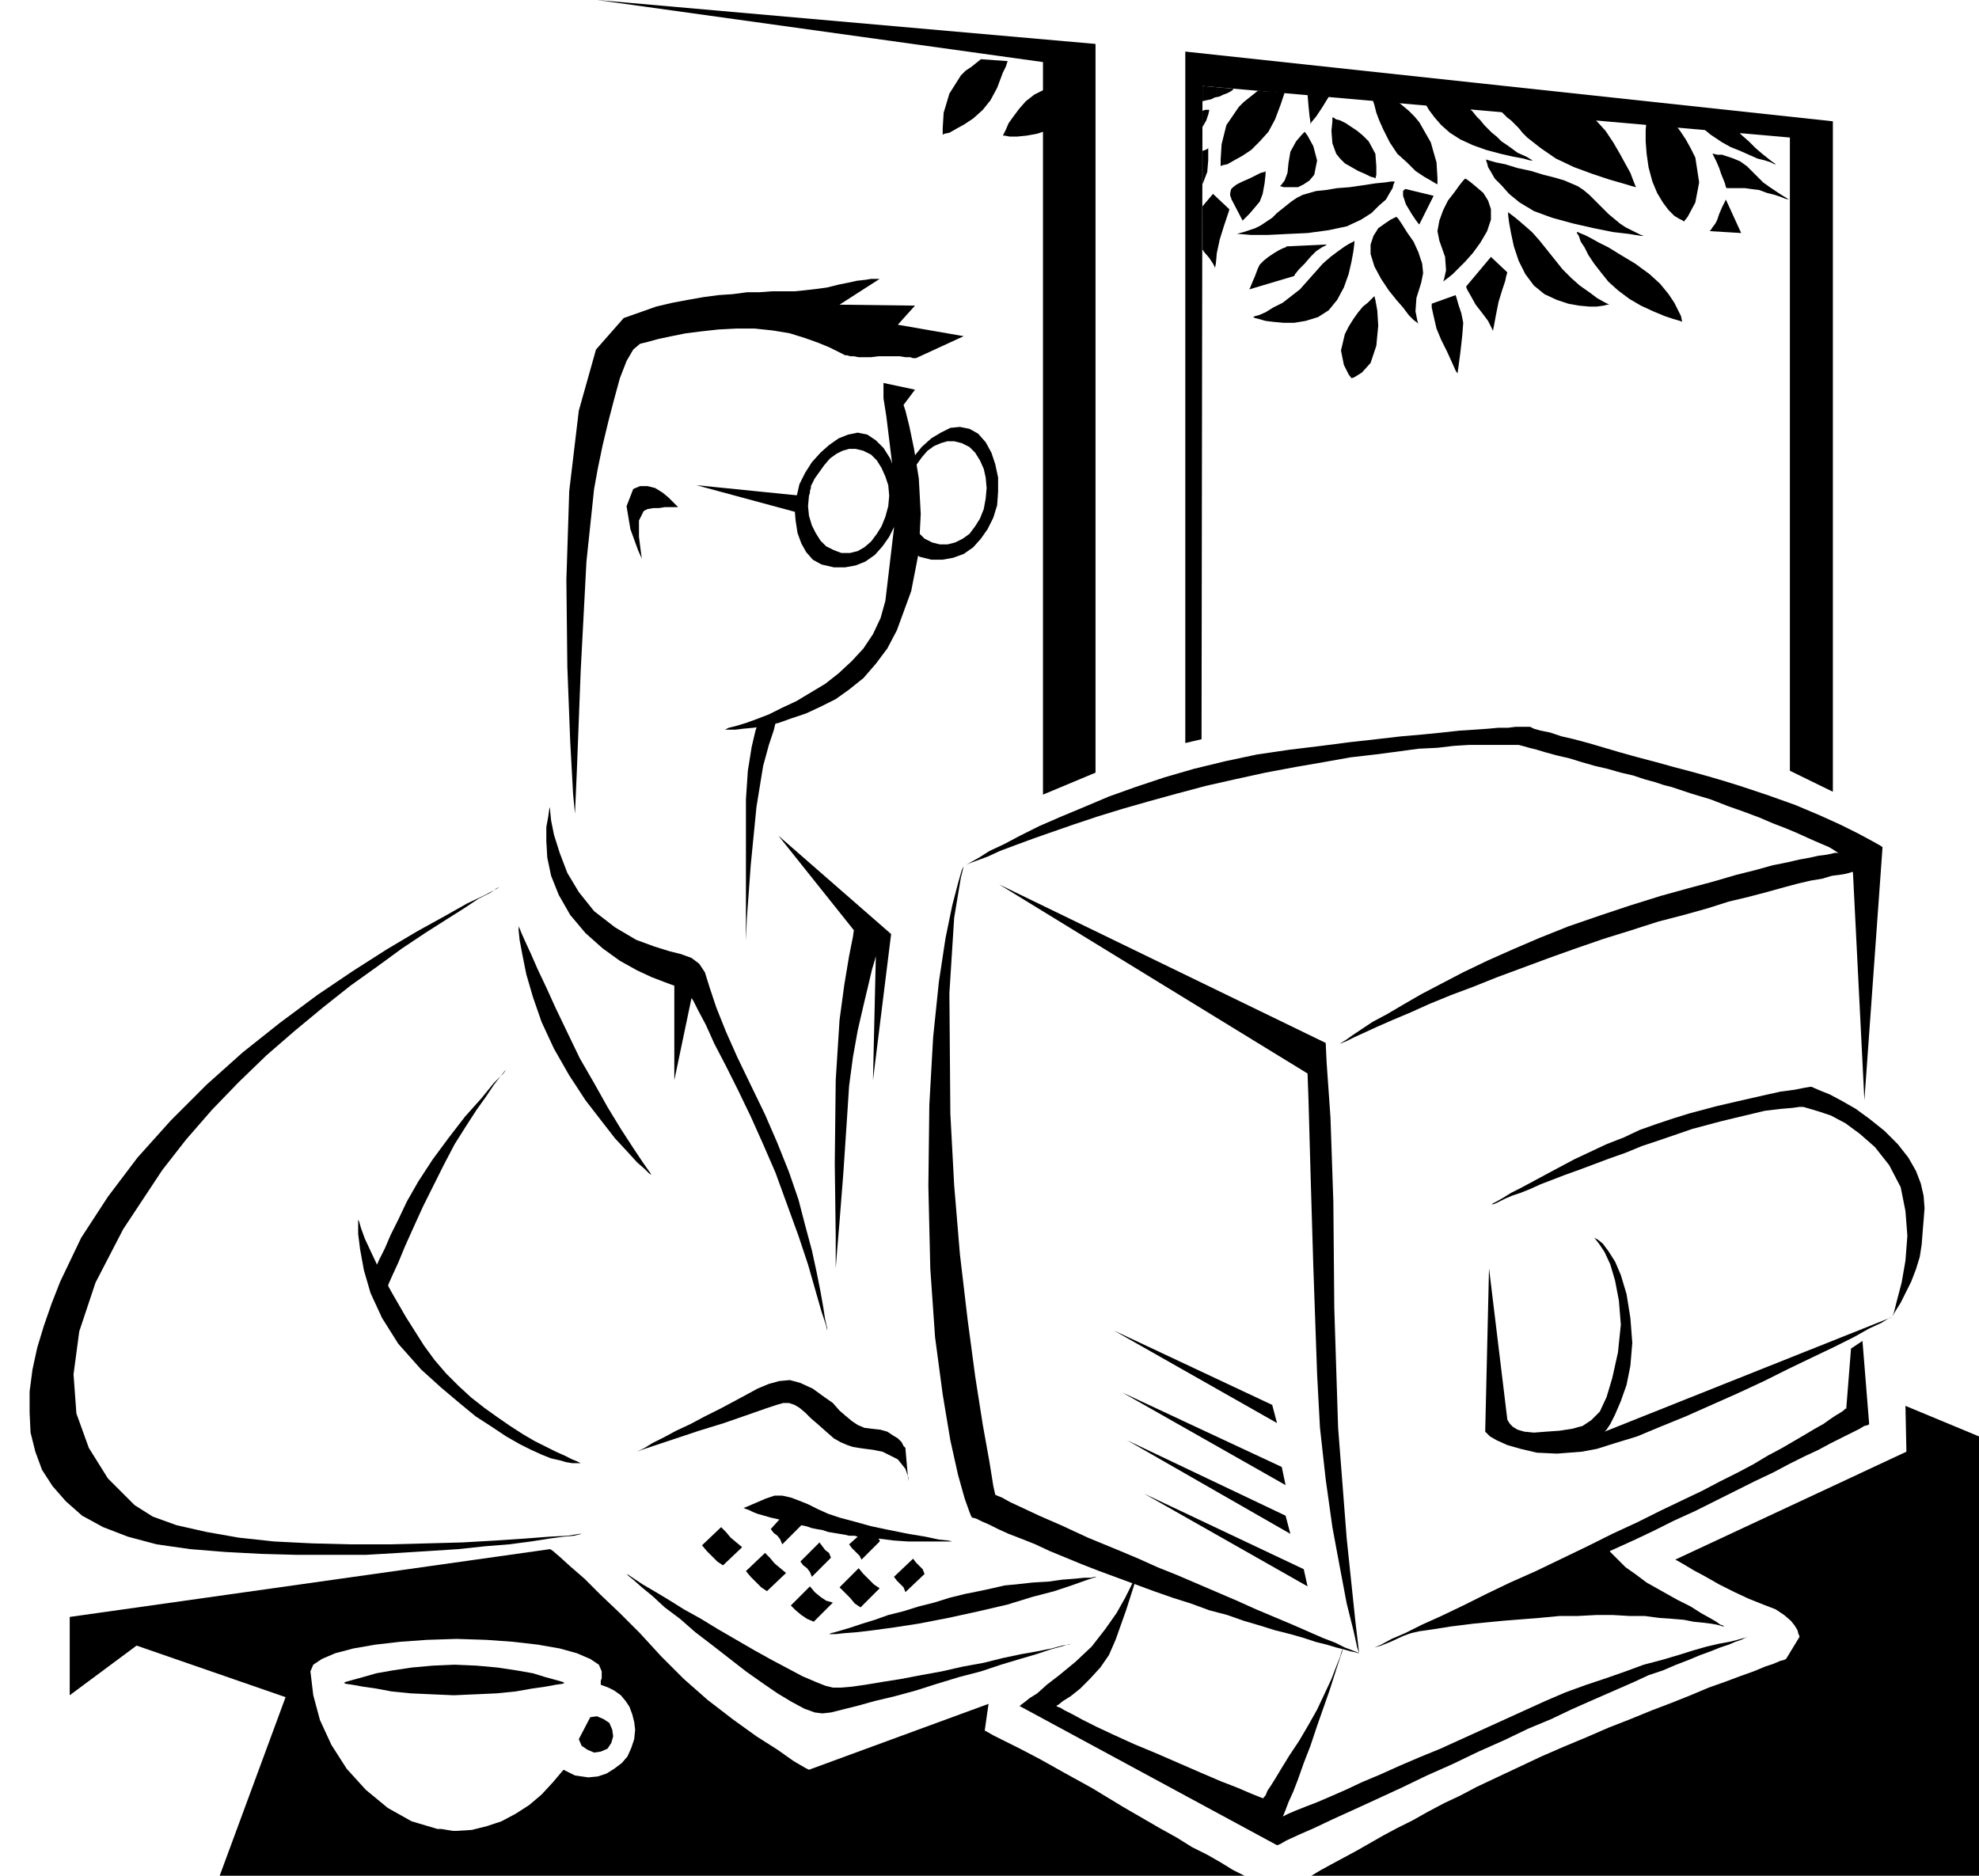<svg xmlns="http://www.w3.org/2000/svg" fill-rule="evenodd" height="1.964in" preserveAspectRatio="none" stroke-linecap="round" viewBox="0 0 2072 1964" width="2.072in"><style>.pen1{stroke:none}.brush2{fill:#000}</style><path class="pen1 brush2" d="M1722 247h-1l-3-1-4-2-6-3-6-3-6-4-6-5-6-5-5-5-5-5-5-5-5-5-6-5-6-4-7-3-7-3-10-3-12-3-13-4-14-3-13-4-10-2-7-2-3-1v1l1 3 1 4 3 5 4 7 7 7 8 9 11 9 15 9 19 7 22 6 22 5 20 4 17 2 12 2h4zm-9-51-1-2-2-5-3-8-5-9-6-11-7-12-8-12-10-11-1-1-1-1-1-1-1-1-98-8 3 3 3 3 3 3 4 3 4 4 4 4 4 5 5 5 14 11 16 11 19 9 19 7 18 6 14 4 10 3 4 1zm-208-3v-7l-1-16-6-21-12-21-5-6-6-6-6-5-6-5-26-2 2 6 2 8 3 8 4 9 7 14 8 12 10 9 9 9 9 6 7 4 5 3 2 1zm-97 157-4 17 3 15 5 10 3 4 3-1 8-5 9-10 6-18 2-21-1-16-2-11-1-4-1 1-2 2-4 4-5 4-5 6-5 7-5 8-4 8zm31-71 7 13 8 12 8 10 7 8 6 8 5 5 4 3 1 1-1-3-2-10 1-14 5-16 2-10-1-10-4-12-5-11-7-10-5-8-4-6-2-2-2 1-4 2-6 4-7 5-5 8-3 9v10l4 13zm189-7-8-10-8-10-8-9-8-7-7-6-5-4-4-3-1-1v3l1 8 2 11 3 14 5 15 7 14 9 12 11 9 13 6 12 4 11 2 11 1h8l7-1 4-1h2l-2-1-4-2-7-4-8-6-10-7-9-8-9-9-8-10zm-168-82h-3l-7 1-10 1-13 2-14 2-13 1-12 2-10 1-7 2-7 2-6 3-6 4-5 4-5 4-5 4-5 5-6 4-6 4-6 3-6 2-6 2-4 1-3 1h-1 4l12 1h17l20-1 22-1 22-3 19-4 15-7 11-7 8-8 7-6 4-7 3-5 1-4 1-2v-1zm-169-96v-1h1l-33-3v16l4-1 5-1 4-2 5-1 4-2 3-1 4-2 3-2zm-13 80 2-1 5-1 7-4 9-5 9-6 9-9 9-10 7-13 3-8 3-8 2-6 2-6-28-2-5 4-5 4-5 4-5 5-13 19-5 20-1 16v7zm-291-33 2-1 5-1 7-4 9-5 9-6 10-9 8-10 7-13 3-8 3-8 3-6 2-6-28-2-5 4-5 4-6 4-5 5-12 19-6 20-1 16v7zm63 1h2l5 1h8l10-1 11-2 12-4 12-6 11-8 7-6 6-5 5-5 4-5-24-14-6 2-7 1-6 2-7 2-10 5-9 7-7 8-6 8-5 7-3 7-2 4-1 2zm662 134-15-9-13-8-10-5-9-5-6-3-5-2-2-1h-1v1l2 3 2 6 4 6 4 8 6 9 7 9 8 10 10 9 12 9 12 7 13 6 12 5 9 3 7 2 2 1v-1l-1-5-3-6-4-8-6-9-9-11-11-10-15-11zm14-101 4 15 5 12 6 10 6 8 6 6 5 3 4 2 1 1 4-5 8-15 4-21-4-26-5-10-5-9-6-9-6-8-29-3-1 10v12l1 13 2 14zm-215 120 1-1 4-3 5-4 6-6 7-7 8-9 8-11 7-12 4-12v-11l-3-9-5-8-7-6-6-5-4-3-2-1-2 2-4 5-5 7-7 9-5 10-4 11-2 11 2 10 6 17 1 14-2 9-1 3zm-142-1-8 9-9 7-9 7-10 5-8 5-7 3-4 1-2 1 2 1 4 1 7 2 8 1 11 1h11l12-2 13-4 11-7 9-11 7-13 5-14 3-13 2-11 1-8v-3l-1 1-4 2-5 3-7 5-8 6-8 7-8 9-8 9zm236-126-2-1-5-3-9-4-11-8-6-4-5-5-5-4-4-4-4-4-4-5-4-4-4-5-1-1-2-2-2-1-2-1-43-4 4 7 6 8 7 8 9 8 11 7 13 6 14 5 15 4 13 3 11 2 7 2h3zm-165 19 1-4v-9l-1-13-7-13-6-6-6-5-6-4-6-4-6-3-4-1-3-2h-1v4l-1 10 1 13 4 11 4 5 5 5 7 4 7 4 7 3 6 3 4 1 1 1zm-64-4 3-15-4-15-6-11-3-4-3 3-6 7-6 11-2 12-1 10-3 8-3 4-2 2h1l3 1h15l6-3 6-4 5-6zm16-83-23-1 1 12 1 10 1 7v2l1-2 5-6 6-9 8-13zm-133 16v17l4-7 2-6 1-4v-1h-4l-3 1zm6 39-1 1-2 1-3 1v35l5-13 1-12v-13zm270 145 1 3 4 7 5 9 7 9 6 8 3 6 2 4v1l1-5 2-11 3-15 4-13 3-9 1-5 1-3v-1l-17-16-26 31zm-263-19 1-5 1-11 3-14 4-13 3-9 2-6 1-3v-1l-17-16-11 13v46h1v1l6 7 4 6 2 4v1zm100-12 6-6 6-4 4-2 1-1-42 2-1 1-3 1-4 2-5 3-6 4-5 4-4 4-2 4-3 8-3 7-2 5-1 2 47-14 1-2 4-5 6-6 6-7zm114-34 15-30-29-7h-1l-2 2v5l3 9 6 10 4 6 3 4 1 1zm312-5-2 4-3 4-2 3-1 1 33 2-16-35-1 2-3 6-3 7-2 6zm5-81 9 5 10 4 9 4 9 4 8 2 6 2 4 2h1l-1-1-3-2-5-4-5-4-7-6-7-7-8-7-7-8-36-2 5 5 6 5 6 4 6 4zm-484 62 3-8 2-11 1-9v-4l-1 1-4 1-6 3-6 3-7 3-6 3-4 3-2 2-1 4v3l1 2v1l12 23 2-2 5-5 6-7 5-6zm205 98-25 9v4l2 9 3 13 5 12 6 12 5 11 4 9 2 3 1-7 2-15 2-18 1-13-2-10-3-9-2-7-1-3zm310-130-5-5-7-5-7-3-6-2-6-2h-5l-4-1h-1l1 2 3 6 3 7 2 6 2 5 2 5 1 4 1 1h19l7 1 8 1 8 3 8 2 6 2 5 2 4 1 1 1-1-1-3-2-5-3-6-4-6-4-7-5-6-6-6-6z"/><path class="pen1 brush2" d="m1919 127-678-73v724l17-4 1-684 615 54v663l45 22V127zM959 375l50-23-69-12 18-20-79-1 42-27h-9l-6 1-9 1-9 2-10 2-12 3-7 1-8 1-9 1-10 1h-24l-13 1h-13l-15 2-15 1-15 2-17 3-16 3-17 4-17 6-17 6-29 33-18 64-10 84-3 93 1 91 3 78 3 55 2 21 2-46 4-104 6-114 8-76 4-22 5-24 6-25 6-23 6-22 7-18 7-12 7-6 8-2 11-3 14-3 15-3 16-2 18-2 19-1h19l19 2 18 3 16 5 14 5 12 5 8 4 6 3 2 1h2l3 1h4l5 1h13l8-1h22l6 1h5l3 1h3z"/><path class="pen1 brush2" d="m710 531-1-1-4-4-5-5-6-5-8-5-8-2h-8l-7 3-7 18 4 24 8 22 4 9-1-7-2-16v-17l5-10 4-2 6-1h6l6-1h14zm215-130 33 7-12 16 2 6 4 16 5 24 5 31 2 37-2 40-8 41-15 41-10 19-12 16-13 15-15 12-14 10-16 8-15 7-15 5-14 5-14 3-12 2-11 1-8 1h-13 2l4-2 8-2 10-3 11-4 13-5 14-7 15-7 15-9 15-9 14-11 14-13 12-13 10-15 8-17 5-18 9-76-2-68-6-49-3-19v-16z"/><path class="pen1 brush2" d="m793 759-2 6-4 17-4 25-2 30v148l1-24 4-55 6-61 7-43 6-22 5-15 2-8 1-3-20 5zm-217 86v4l1 10 3 15 6 19 8 21 12 20 16 20 22 17 22 13 19 7 16 5 12 3 11 4 8 6 6 9 5 16 7 21 10 25 12 27 14 29 15 31 13 30 12 30 10 29 7 27 7 26 5 23 4 20 3 17 2 13 2 8v3l-1-5-5-15-6-21-8-28-10-30-12-33-12-33-13-30-13-29-13-27-13-26-12-23-9-20-8-15-5-10-2-3-18 86v-99l-3-1-8-3-13-5-15-7-18-10-18-13-18-16-16-19-12-21-8-20-4-19-1-17v-15l2-11 1-7 1-3zm239 30 118 103-19 153 3-130-1 4-3 10-4 17-5 21-6 26-5 28-4 30-2 31-4 60-4 51-3 36-1 13v-33l-1-77 1-87 4-63 5-37 5-30 4-20 1-7-79-99zm-292 54-4 2-11 6-19 9-23 13-29 16-32 19-36 23-37 25-39 29-39 31-38 34-37 37-35 39-31 41-28 43-22 46-9 23-8 23-7 23-5 23-3 23v22l1 21 5 20 7 19 11 17 14 16 17 15 22 12 26 10 30 8 35 5 37 3 38 2 37 1h72l34-2 32-2 31-2 28-3 25-2 23-3 19-3 15-2 11-1 8-2h2-4l-13 2-19 1-26 2-30 2-35 2-37 1-39 1h-41l-40-1-40-2-37-4-34-6-31-7-25-9-19-12-28-28-20-32-13-36-3-41 6-45 17-51 29-56 41-62 25-32 27-31 28-29 29-28 30-26 29-24 29-23 28-20 26-19 24-16 22-14 19-12 15-10 12-6 7-5 3-1zm385-474-10-2-10 2-10 4-10 7-9 8-9 10-7 11-6 12 12 2 4-8 5-7 5-7 6-7 7-5 6-3 7-2h7l8 2 8 4 6 6 5 8 4 9 3 9 1 11-1 11-3 11-4 10-5 8-6 8-7 6-7 4-8 2h-9l-8-3-8-4-6-6-5-8-4-8-3-10-1-10 1-11 1-3v-2l1-3v-2l-12-2-3 13-2 13 1 12 2 13 4 11 5 9 7 8 9 5 13 3h12l11-2 10-4 10-7 8-9 7-10 6-12 4-13 1-15-2-14-3-15-5-13-7-11-8-8-9-6z"/><path class="pen1 brush2" d="m1015 449-10-2-10 1-10 5-10 6-10 9-8 10-8 11-6 12h9l4-8 4-7 5-7 6-7 7-5 7-3 7-2h7l8 2 8 4 6 6 5 8 4 9 2 9 1 11-1 11-2 11-4 10-5 8-6 8-7 5-8 4-8 2h-8l-8-2-8-4-6-6-5-8-4-9-3-9-1-11 1-11v-2l1-3v-2l1-2h-9l-3 13-2 12v13l2 12 3 10 5 10 7 7 8 5 12 3h12l11-2 11-4 10-7 8-9 7-10 6-12 4-13 1-14v-15l-3-14-4-12-6-11-8-9-9-5zm-177 70-109-11 111 30-2-19zm-308 601-3 4-10 10-13 16-17 19-17 22-17 23-15 23-12 21-9 19-8 16-6 14-6 12-4 9-3 6-2 4-1 1 19 8 1-3 4-9 6-13 7-17 9-20 10-22 11-22 11-22 11-21 12-19 11-17 10-14 8-12 7-9 4-5 2-2z"/><path class="pen1 brush2" d="M375 1277v15l2 16 4 22 7 24 12 26 17 27 24 27 21 19 19 16 17 14 17 11 15 10 14 8 12 6 11 5 10 4 9 2 7 2 6 1h10-1l-4-2-5-2-8-4-9-4-10-5-12-6-12-7-14-9-13-9-14-10-14-11-13-12-13-13-12-14-11-15-19-30-15-26-12-22-9-19-7-15-4-11-2-7-1-2zm168-307v4l1 10 3 16 4 20 7 24 9 26 13 28 16 28 17 26 17 22 14 18 13 14 10 11 8 7 5 5 2 1-2-3-7-10-10-15-13-20-14-23-14-25-15-26-13-27-12-25-10-22-9-19-7-16-6-13-4-9-2-5-1-2zm466-63-2 4-4 14-6 23-7 34-7 46-6 58-4 71-1 85 2 86 5 72 8 60 8 48 8 36 7 25 5 14 2 5 1 1 4 1 6 3 7 3 10 5 11 5 13 5 15 6 15 7 17 7 17 7 18 7 19 7 19 7 19 7 20 7 19 6 19 7 19 5 17 6 17 5 16 5 16 4 14 4 12 4 12 3 10 3 8 2 7 2 5 1 3 1h1l-2-1-5-2-8-3-10-5-13-5-16-7-16-7-19-8-19-8-20-9-21-9-21-9-21-9-20-8-20-9-19-8-34-14-28-13-23-10-17-8-13-6-9-5-5-2-2-1-2-9-4-25-7-39-8-51-8-60-8-68-6-72-4-75-1-126 5-79 7-42 3-12zm0 0 2-1 5-3 9-5 11-7 15-7 17-9 20-10 23-10 24-10 26-11 28-10 30-10 31-9 33-8 33-7 34-5 33-4 31-4 27-3 26-3 23-2 20-2 18-2 16-1 14-1 11-1h10l8-1h15l4 2 7 2 10 2 12 4 13 3 15 4 17 5 17 5 18 5 19 5 18 5 19 5 18 5 17 5 16 5 30 10 28 10 26 11 22 10 18 9 13 7 9 5 3 2-19 265-12-239h-1l-3 1-4 1-6 1-8 1-10 3-12 2-13 3-15 4-18 5-19 5-21 5-22 7-25 7-27 7-28 9-29 9-29 10-28 10-27 10-27 10-25 10-24 9-22 9-20 9-19 8-16 7-13 6-11 5-8 4-5 2-2 1 1-1 5-3 7-5 9-6 12-8 15-8 17-10 19-11 21-11 23-12 25-12 27-12 28-12 30-12 32-11 33-11 32-10 29-8 26-7 24-7 20-5 18-5 15-3 13-3 11-2 9-2 8-1 5-1 4-1h5-1l-2-1-3-2-5-3-7-3-7-3-9-4-11-5-12-5-13-5-14-6-16-6-17-6-18-7-20-6-21-7-8-2-9-3-11-3-12-4-13-3-14-4-13-3-14-4-13-4-13-3-11-3-10-3-8-2-7-2-4-1h-52l-16 1-17 2-20 1-22 3-23 3-26 3-28 5-29 5-32 6-32 7-31 7-30 8-29 8-28 8-26 8-24 8-23 8-20 7-19 7-16 6-13 6-11 4-8 3-4 2-2 1zm941 497 7 87-1 1-4 1-5 3-8 4-10 5-12 6-13 7-15 7-16 8-17 9-19 9-20 10-20 10-22 11-22 10-22 11-19 9-22 10-23 10-23 10-25 10-24 11-24 10-24 9-22 9-21 8-19 8-16 6-13 6-10 4-7 2-2 1 2-1 7-3 11-6 14-6 18-9 20-9 23-11 24-12 25-12 27-12 27-13 27-13 26-13 26-12 24-12 23-11 21-10 19-10 18-9 17-9 15-9 15-8 12-7 12-7 10-6 9-5 7-5 6-4 5-3 3-2 2-2h1l5-63 12-8z"/><path class="pen1 brush2" d="m1562 1261 1-1 4-2 7-4 8-5 10-5 13-7 13-7 15-8 15-8 17-8 17-8 18-7 17-8 17-6 18-6 16-5 30-8 26-6 22-5 18-4 15-2 10-2 6-1h2l2 1 7 3 10 4 13 7 14 8 15 11 15 12 14 14 11 14 8 14 5 13 3 13 1 13-1 13-1 12-1 13-2 13-4 13-5 13-6 12-5 10-5 8-3 5-1 2 2-5 3-12 5-19 4-23 2-26-2-26-5-25-12-23-15-19-16-14-15-11-15-8-12-4-10-3-7-2h-4l-7 1-12 1-17 2-21 5-25 6-30 8-35 12-18 6-17 7-17 6-16 6-16 6-14 5-13 5-13 5-11 5-10 4-9 3-7 3-6 3-4 2-3 1h-1zm-3 67-4 171 1 1 4 4 7 4 11 5 14 4 17 4 21 1 26-2 16-3 19-6 23-7 24-10 27-11 27-12 27-12 28-13 26-13 25-12 23-11 20-10 16-9 13-6 8-5 3-1-301 120 2-2 4-6 5-10 6-14 6-17 4-20 2-24-2-26-4-25-6-20-6-14-7-11-6-8-5-4-4-2-1-1 2 2 4 5 6 9 6 13 5 17 4 21 2 25-3 29-6 27-6 20-7 15-9 9-9 6-11 3-13 2-14 1-13 1-10-1-7-2-5-3-3-3-2-3-1-2v-1l-19-157zm-365 310-1 3-3 7-5 11-7 14-9 16-12 17-14 18-17 16-17 14-13 10-10 9-8 5-5 4-4 3-1 1h-1l270 146 3-1 7-4 13-6 16-7 19-9 22-10 24-11 26-12 27-13 27-12 27-13 27-12 25-12 24-10 21-10 18-8 16-7 16-7 16-7 15-7 15-5 14-6 13-5 12-5 11-4 10-4 9-3 7-3 6-2 4-2 3-1h1-1l-4 1-7 2-8 2-11 2-13 3-14 4-16 5-17 5-19 5-19 7-20 7-21 7-22 8-21 9-22 10-22 10-22 10-22 10-22 10-22 9-21 9-20 9-19 8-17 8-16 7-14 6-13 5-10 4-7 3-4 2-2 1 1-2 2-5 3-8 5-11 5-13 6-17 7-18 7-21 13-37 8-25 5-15 1-4-1 2-2 7-4 10-5 13-7 15-8 17-9 16-10 17-10 15-8 13-6 10-5 8-4 6-2 5-2 2v1l-3-1-10-4-14-6-18-7-21-9-23-10-23-10-24-10-22-10-17-8-14-7-11-6-8-4-5-3-3-1-1-1 2-1 5-4 8-5 10-8 10-10 11-12 9-13 7-16 11-31 8-25 5-17 2-6z"/><path class="pen1 brush2" d="m1684 1622 1 1 1 2 4 4 5 5 7 7 10 7 12 9 16 9 16 9 14 7 11 7 9 5 7 4 4 3 3 1 1 1h-1l-3-1-4-1-6-1-8-1-10-1-10-2-12-1-14-1-15-2h-16l-17-1h-18l-19 1h-19l-21 2-38 3-31 3-24 3-19 3-14 2-9 2-4 1h-2l213-89zM667 1520l2-1 6-3 8-5 12-6 13-7 15-7 15-8 16-8 15-8 13-7 11-6 12-5 11-3 11-1 11 3 13 6 11 8 10 7 7 8 7 6 6 5 6 4 7 3 8 1 9 1 7 2 6 4 5 3 4 4 2 4 2 2v1l3 34v-4l-3-9-8-10-16-8-10-2-8-1-7-1-6-1-6-2-7-3-7-4-8-7-9-8-7-6-6-6-6-5-5-3-6-2h-6l-7 2-12 4-20 7-23 8-26 8-24 8-21 7-15 5-5 2zm-61 301 3 7 6 4 7 3 7-1 7-3 4-6 2-7-1-7-3-7-6-4-7-3-7 1-12 23zm-130-78-23 1-22 2-20 3-17 3-14 4-11 3-7 2-2 1 2 1 7 1 11 2 14 2 16 3 20 2 22 1 23 1 23-1 22-1 20-2 17-3 14-2 11-2 7-1 2-1-2-1-7-2-11-3-13-4-17-3-20-3-22-2-23-1z"/><path class="pen1 brush2" d="m1031 1812 4-28-188 69-4-2-12-7-17-12-22-14-25-18-26-20-25-22-24-24-22-24-21-21-20-19-17-17-15-13-11-10-7-6-3-2-503 71v82l70-52 156 54-69 187h228v-49l-27-8-25-14-23-19-20-22-16-25-12-26-7-26-3-25 3-7 9-6 14-6 19-5 23-4 26-3 28-2 31-1 31 1 28 2 26 3 23 4 18 5 14 6 9 6 3 7v7l-1 3v4l8 3 6 3 7 5 5 6 4 6 3 8 2 8 1 8-1 10-3 9-4 9-6 7-8 6-8 5-9 3-10 1-7-1-7-1-6-3-6-3-11 13-12 13-13 11-14 9-15 8-15 5-16 4-16 1h-4l-6-1-6-1h-4v49h845l-12-6-13-8-14-8-16-8-16-10-18-10-19-11-19-11-33-20-29-16-25-14-21-11-16-8-12-6-7-4-2-1zm1041-308-77-32 1 48-242 113 2 1 7 4 10 6 13 7 14 8 16 8 15 7 15 6 13 5 9 6 7 6 4 5 3 5 1 4 1 2v1l-14 23-2 1-4 1-7 3-9 3-12 5-14 5-16 6-17 6-19 8-20 8-21 8-22 9-23 9-23 10-24 10-23 10-17 8-17 8-17 8-17 8-17 9-17 8-17 9-16 9-16 8-15 8-14 8-14 8-13 7-13 7-11 6-10 6h699v-460z"/><path class="pen1 brush2" d="m656 1648 2 2 5 4 9 8 11 9 13 12 16 12 16 14 17 13 18 14 18 14 17 12 16 11 15 9 13 7 11 4 8 1 9-1 12-3 16-4 18-5 21-5 22-6 22-7 23-7 23-6 21-7 20-6 17-5 15-5 11-3 7-2 3-1-2 1-7 1-11 3-15 3-17 3-19 4-20 5-22 4-22 5-22 4-21 4-19 3-18 3-14 2-12 1h-8l-8-2-10-4-14-6-15-8-17-9-18-10-19-11-19-11-18-11-18-10-16-10-15-9-12-7-9-6-6-4-2-1z"/><path class="pen1 brush2" d="m868 1711 2-1 4-1 7-2 10-3 12-4 13-4 14-5 16-4 16-5 16-4 16-5 16-4 15-3 14-3 13-3 11-1 18-2 17-1 14-2 13-1 10-1h7l4-1h2l-3 1-9 3-14 5-18 6-23 6-26 8-30 7-32 7-31 6-26 4-22 3-17 2-13 1-9 1h-7zm501-587 1 28 2 72 3 101 4 114 3 56 6 54 7 50 8 43 7 37 7 28 4 18 2 6-4-34-9-86-9-116-4-125-1-112-3-88-4-57-1-21-342-166 323 198zm-4 519-167-79 171 97-4-18zm-19-56-166-79 171 98-5-19z"/><path class="pen1 brush2" d="m1342 1536-167-78 171 97-4-19zm-10-65-166-78 171 97-5-19zm-484 190 5 6 6 5 6 4 7 2-20 20-7-3-6-4-6-5-5-5 20-20zm51-19 5 6 5 5 6 6 6 4-20 20-6-4-5-6-5-5-6-6 20-20zm57-10 3 4 3 3 4 4 2 5-20 19-2-5-3-3-4-4-3-4 20-19zm-155-6 5 5 5 6 6 5 6 5-20 19-6-4-6-6-5-5-5-6 20-19zm-46-27 5 5 5 6 6 5 6 5-20 19-6-4-6-6-5-5-5-6 20-19zm103 16 3 4 3 4 4 3 2 5-20 20-2-5-3-4-4-3-3-4 20-20z"/><path class="pen1 brush2" d="m997 1614-4-1-10-1-14-3-18-3-20-4-19-4-18-5-15-4-12-4-11-5-10-5-10-4-8-3-9-2h-8l-9 3-14 6-7 3-3 1h1l2 1 3 1 4 2 5 2 7 2 7 2 9 2-9 10 3 4 4 3 3 4 2 5 20-20 5 1 6 2 5 1 6 1 6 2 6 1 6 1 6 1 4 1h6l3 1-9 8 3 4 4 4 4 4 2 4 19-19v-2h-1v-1l16 2 15 1h46zM1147 46v763l-55 23V65L625 0l522 46z"/></svg>
